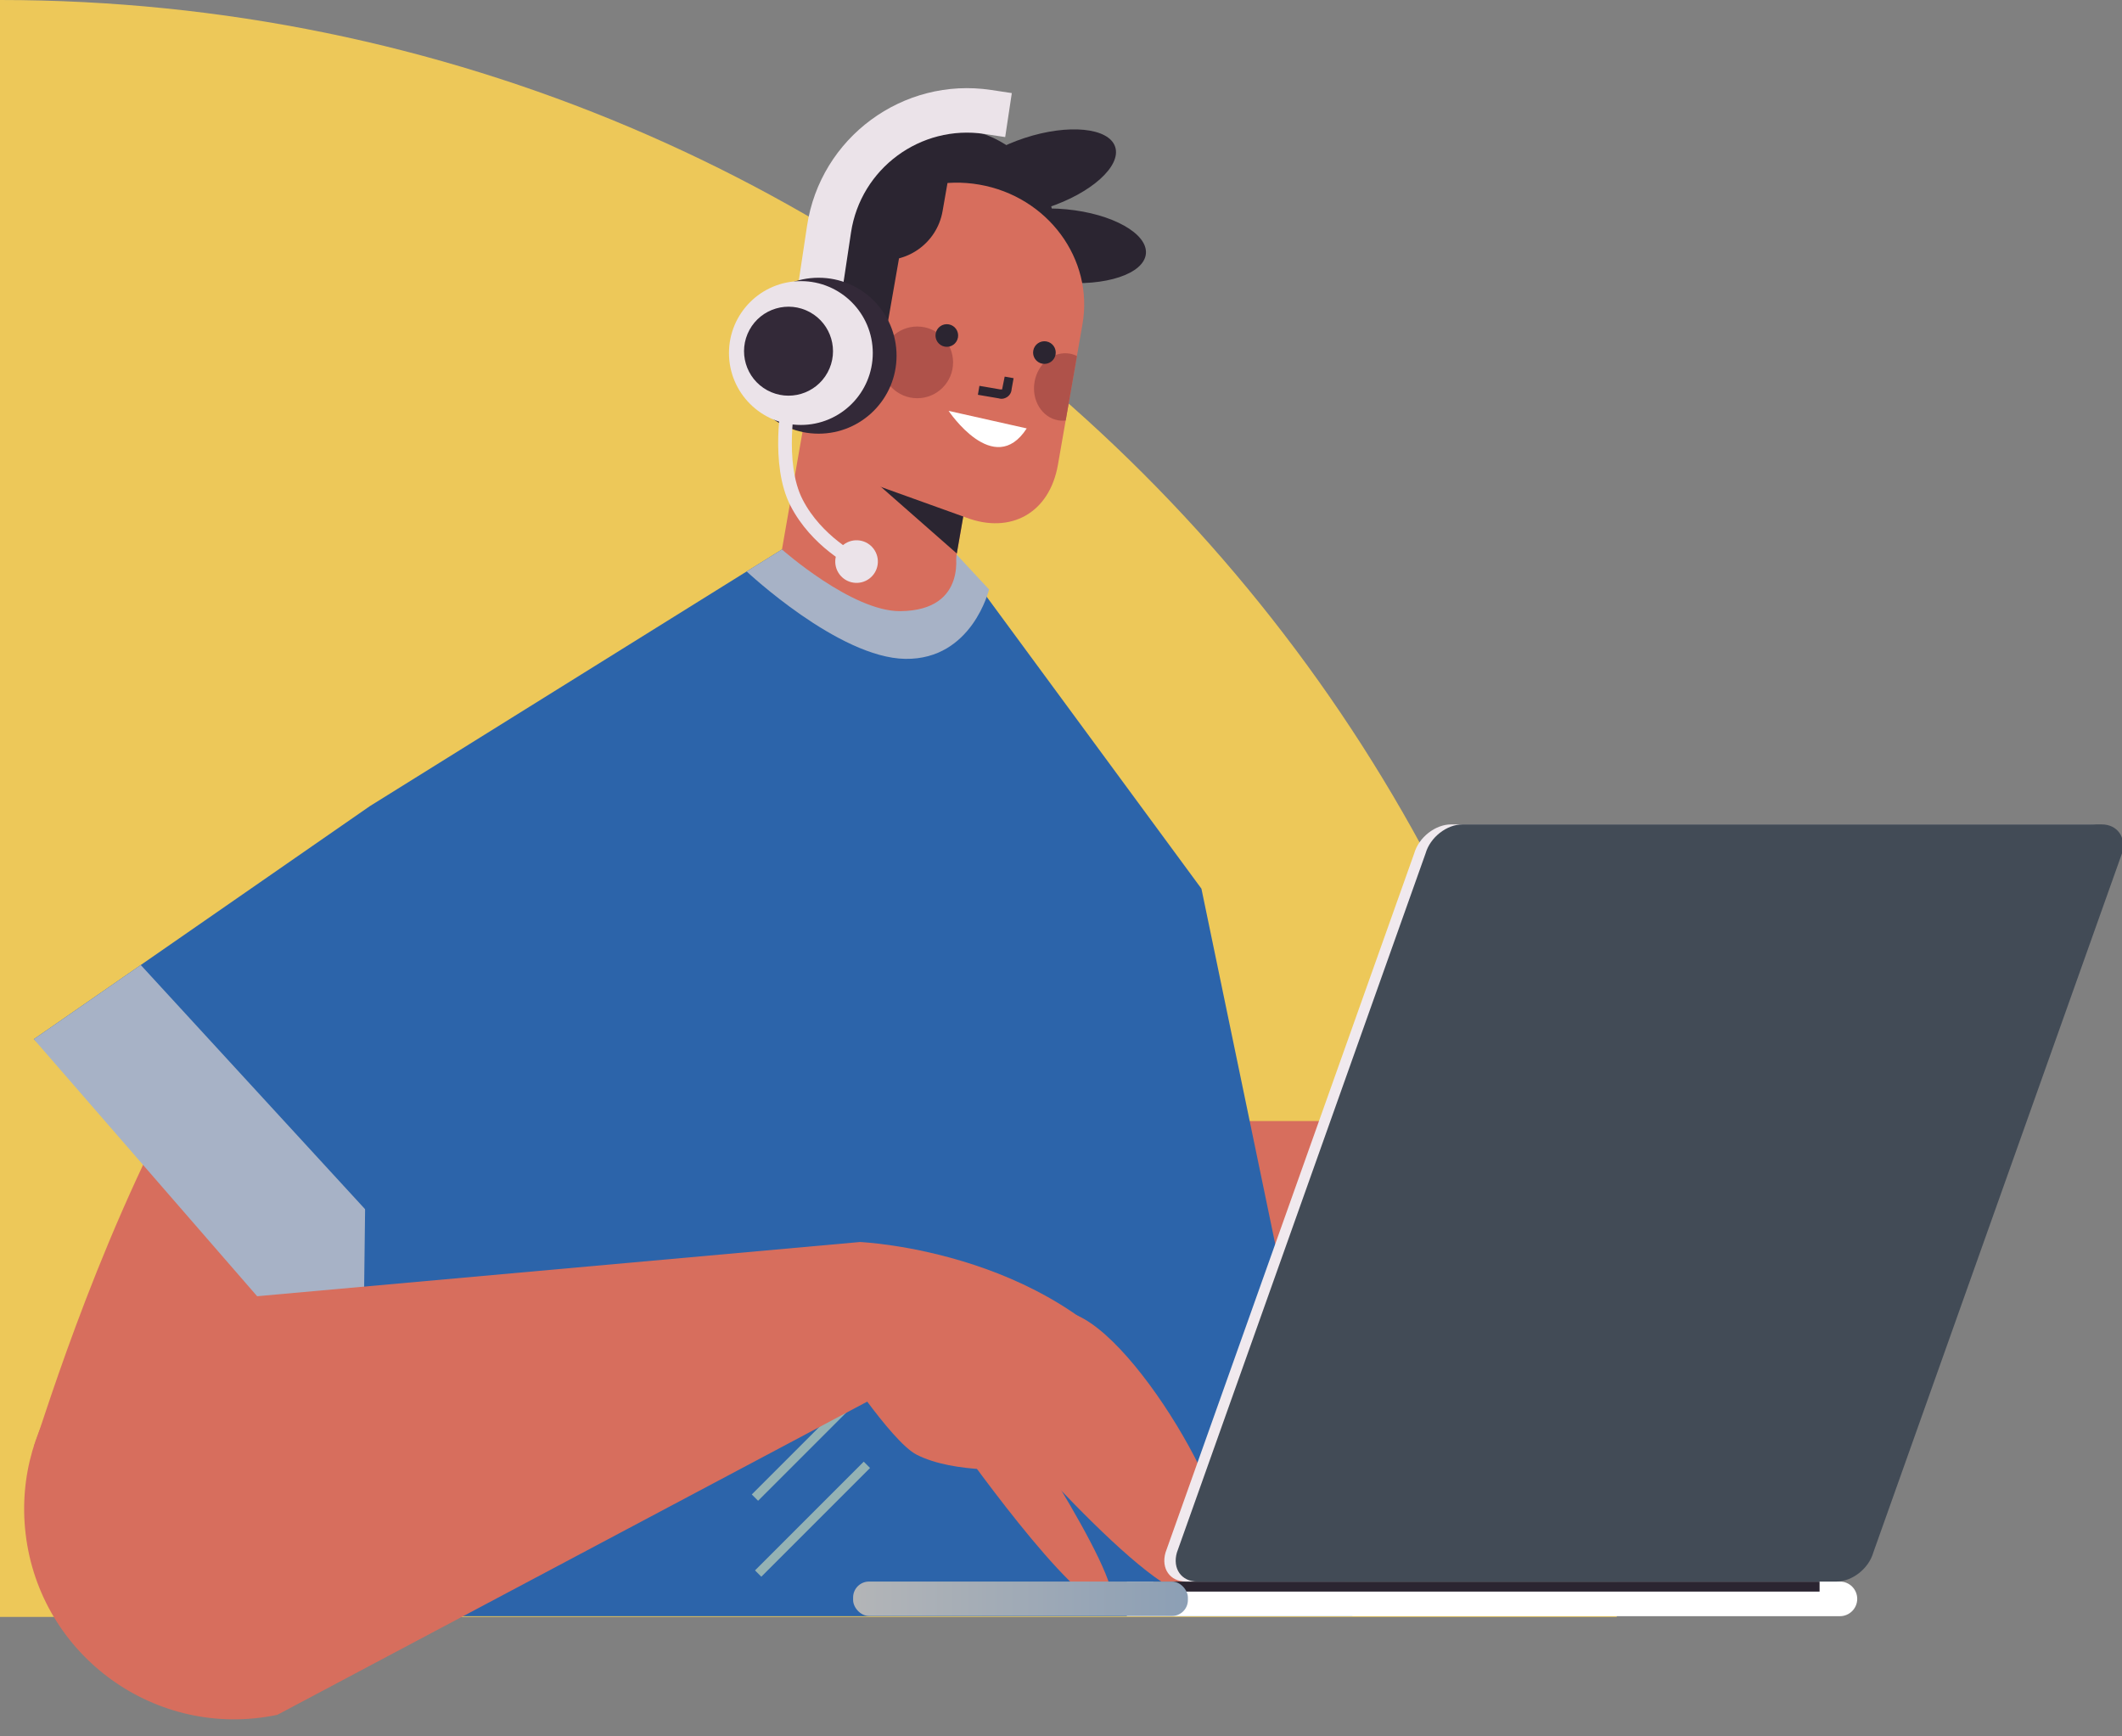 <svg xmlns="http://www.w3.org/2000/svg" xmlns:xlink="http://www.w3.org/1999/xlink" width="202.243" height="165.458" viewBox="0 0 202.243 165.458"><rect x="0" y="0" width="202.243" height="165.458" fill="#808080" stroke="none"/><defs><linearGradient id="f" x1="81.308" y1="152.356" x2="113.216" y2="152.356" gradientUnits="userSpaceOnUse"><stop offset="0" stop-color="#b3b5b7"></stop><stop offset="1" stop-color="#8c9fb5"></stop></linearGradient></defs><g id="b" data-name="fond"><path d="M0,0v154.09h154.09C154.09,68.99,85.101,0,0,0Z" fill="#edc859" stroke-width="0"></path></g><g id="e" data-name="perso"><g><g><g><path d="M109.454,106.833h59.874s-10.348,28.338-38.305,28.338c-22.718,0-21.569-28.338-21.569-28.338Z" fill="#d76e5d" stroke-width="0"></path><path d="M3.223,137.825c.774-1.243,20.394-71.011,51.488-60.319,22.785,7.835-36.545,62.863-36.545,62.863l-14.944-2.544Z" fill="#d76e5d" stroke-width="0"></path><polygon points="3.223 99.03 35.265 76.812 44.011 111.265 32.418 127.083 3.223 99.03" fill="#2c64aa" stroke-width="0"></polygon><polygon points="13.416 91.962 39.222 120.05 34.626 135.171 3.223 99.03 13.416 91.962" fill="#a7b2c6" stroke-width="0"></polygon><polygon points="114.506 84.689 90.72 52.36 74.531 52.36 35.266 76.812 34.323 154.017 128.905 154.017 114.506 84.689" fill="#2c64aa" stroke-width="0"></polygon><path d="M74.526,52.361h16.195l3.543,3.811s-1.612,6.707-7.977,6.616c-6.365-.091-15.125-8.332-15.125-8.332l3.364-2.095Z" fill="#a7b2c6" stroke-width="0"></path><g><rect x="69.805" y="137.111" width="14.655" height=".849" transform="translate(-74.661 94.824) rotate(-45)" fill="#94b2b4" stroke-width="0"></rect><rect x="70.113" y="144.348" width="14.655" height=".849" transform="translate(-79.688 97.162) rotate(-45)" fill="#94b2b4" stroke-width="0"></rect></g><path d="M85.215,132.21l-58.782,31.207c-11.516,2.412-22.62-5.577-23.993-17.262h0c-1.291-10.984,6.567-20.934,17.551-22.224l61.973-5.572,3.251,13.852Z" fill="#d76e5d" stroke-width="0"></path><path d="M74.526,52.361h16.498s1.368,5.824-5.223,5.879c-4.599.039-11.274-5.879-11.274-5.879Z" fill="#d76e5d" stroke-width="0"></path><g><path d="M96.066,133.955s12.557,18.784,9.45,19.083c-3.106.299-14.61-16.101-14.61-16.101l5.159-2.981Z" fill="#d76e5d" stroke-width="0"></path><path d="M97.132,140.014s-6.161.466-9.779-1.393c-2.46-1.264-7.76-9.431-7.76-9.431l2.356-10.831s19.635.823,28.39,15.029l-13.207,6.626Z" fill="#d76e5d" stroke-width="0"></path><path d="M98.929,128.222s18.8,22.18,15.08,23.667-20.364-18.135-20.364-18.135l5.284-5.532Z" fill="#d76e5d" stroke-width="0"></path><path d="M101.435,125.002c6.26.766,17.395,20.465,14.713,22.815-2.682,2.35-18.977-17.363-18.977-17.363l4.264-5.451Z" fill="#d76e5d" stroke-width="0"></path></g><g><path d="M107.398,150.717h67.96c.911,0,1.65.739,1.65,1.65h0c0,.911-.739,1.65-1.65,1.65h-67.96v-3.3h0Z" fill="#fff" stroke-width="0"></path><rect x="109.92" y="150.717" width="63.499" height=".956" fill="#2b2531" stroke-width="0"></rect><g><path d="M199.219,78.563h-60.918c-1.506,0-3.081,1.235-3.516,2.759l-23.705,66.636c-.435,1.524.433,2.759,1.939,2.759h60.918c1.507,0,3.081-1.235,3.517-2.759l23.704-66.636c.435-1.524-.433-2.759-1.939-2.759Z" fill="#f0e9ee" stroke-width="0"></path><path d="M200.304,78.563h-60.918c-1.506,0-3.081,1.235-3.516,2.759l-23.705,66.636c-.435,1.524.433,2.759,1.939,2.759h60.918c1.507,0,3.081-1.235,3.516-2.759l23.704-66.636c.435-1.524-.433-2.759-1.939-2.759Z" fill="#424b56" stroke-width="0"></path><rect x="81.308" y="150.717" width="31.908" height="3.279" rx="1.516" ry="1.516" fill="url(#f)" stroke-width="0"></rect></g></g></g><circle cx="90.359" cy="22.383" r="10.195" transform="translate(3.556 56.012) rotate(-35.09)" fill="#2b2531" stroke-width="0"></circle><path d="M97.66,13.147c-4.162,1.365-7.049,3.957-6.448,5.79.601,1.833,4.463,2.213,8.625.849,4.162-1.365,7.049-3.957,6.448-5.79-.601-1.833-4.463-2.213-8.625-.849Z" fill="#2b2531" stroke-width="0"></path><ellipse cx="101.319" cy="23.426" rx="3.493" ry="7.931" transform="translate(68.347 122.052) rotate(-84.534)" fill="#2b2531" stroke-width="0"></ellipse><g><rect x="76.055" y="34.74" width="16.481" height="19.183" transform="translate(8.887 -13.846) rotate(9.91)" fill="#d76e5d" stroke-width="0"></rect><polygon points="92.039 47.886 82.261 44.903 91.19 52.747 92.039 47.886" fill="#2b2531" stroke-width="0"></polygon><path d="M92.089,49.325l-15.449-5.552,2.969-16.992c1.085-6.21,7.238-10.322,13.744-9.185h0c6.506,1.137,10.901,7.092,9.816,13.301l-2.339,13.39c-.812,4.647-4.541,6.625-8.741,5.037Z" fill="#d76e5d" stroke-width="0"></path><path d="M85.63,18.474h0v12.308h-6.739v-5.569c0-3.719,3.02-6.739,6.739-6.739Z" transform="translate(5.466 -13.789) rotate(9.91)" fill="#2b2531" stroke-width="0"></path><path d="M102.643,33.929l-1.073,6.141c-.233.029-.478.026-.716-.016-1.548-.27-2.558-1.915-2.252-3.667.308-1.761,1.814-2.956,3.362-2.686.238.042.47.122.679.228Z" fill="#af524a" stroke-width="0"></path><circle cx="77.501" cy="32.289" r="5.454" transform="translate(-.289 .703) rotate(-.519)" fill="#d76e5d" stroke-width="0"></circle><circle cx="87.419" cy="34.533" r="3.417" fill="#af524a" stroke-width="0"></circle><g><path d="M97.854,40.826l-7.444-1.672s4.325,6.49,7.444,1.672Z" fill="#fff" stroke-width="0"></path><path d="M91.302,32.159c-.103.587-.662.98-1.249.877s-.98-.662-.877-1.249.662-.98,1.249-.877.98.662.877,1.249Z" fill="#2b2531" stroke-width="0"></path><path d="M100.604,33.785c-.103.587-.662.98-1.249.877s-.98-.662-.877-1.249.662-.98,1.249-.877.98.662.877,1.249Z" fill="#2b2531" stroke-width="0"></path><path d="M95.315,37.994c.206.036.46-.015.673-.159.255-.171.411-.445.427-.75l.189-1.045-.85-.151-.248,1.229-.034-.011-.126.006-1.999-.342-.146.851,1.999.342c.036.014.074.024.113.03Z" fill="#2b2531" stroke-width="0"></path></g></g><path d="M89.656,16.523h0v8.745h-5.65v-3.094c0-3.118,2.532-5.65,5.65-5.65Z" transform="translate(168.771 56.422) rotate(-170.09)" fill="#2b2531" stroke-width="0"></path></g><g><path d="M79.886,30.282l-4.192-.631,1.223-8.124c1.266-8.409,9.137-14.22,17.546-12.954l1.971.297-.631,4.192-1.971-.297c-6.098-.918-11.805,3.296-12.724,9.393l-1.223,8.124Z" fill="#ebe3e9" stroke-width="0"></path><circle cx="78.019" cy="33.898" r="7.43" fill="#332938" stroke-width="0"></circle><path d="M81.353,54.1c-.163-.079-4.004-1.977-6.019-5.915-2.019-3.946-.82-10.116-.768-10.377l1.273.254c-.012.059-1.161,5.99.651,9.532,1.812,3.541,5.395,5.321,5.431,5.339l-.567,1.168Z" fill="#ebe3e9" stroke-width="0"></path><path d="M83.645,53.818c-.167,1.109-1.202,1.873-2.311,1.706-1.109-.167-1.873-1.202-1.706-2.311.167-1.109,1.202-1.873,2.311-1.706,1.109.167,1.873,1.202,1.706,2.311Z" fill="#ebe3e9" stroke-width="0"></path><circle cx="76.33" cy="33.643" r="6.853" fill="#ebe3e9" stroke-width="0"></circle><circle cx="75.152" cy="33.466" r="4.239" transform="translate(9.769 83.395) rotate(-61.37)" fill="#332938" stroke-width="0"></circle></g></g></g></svg>
